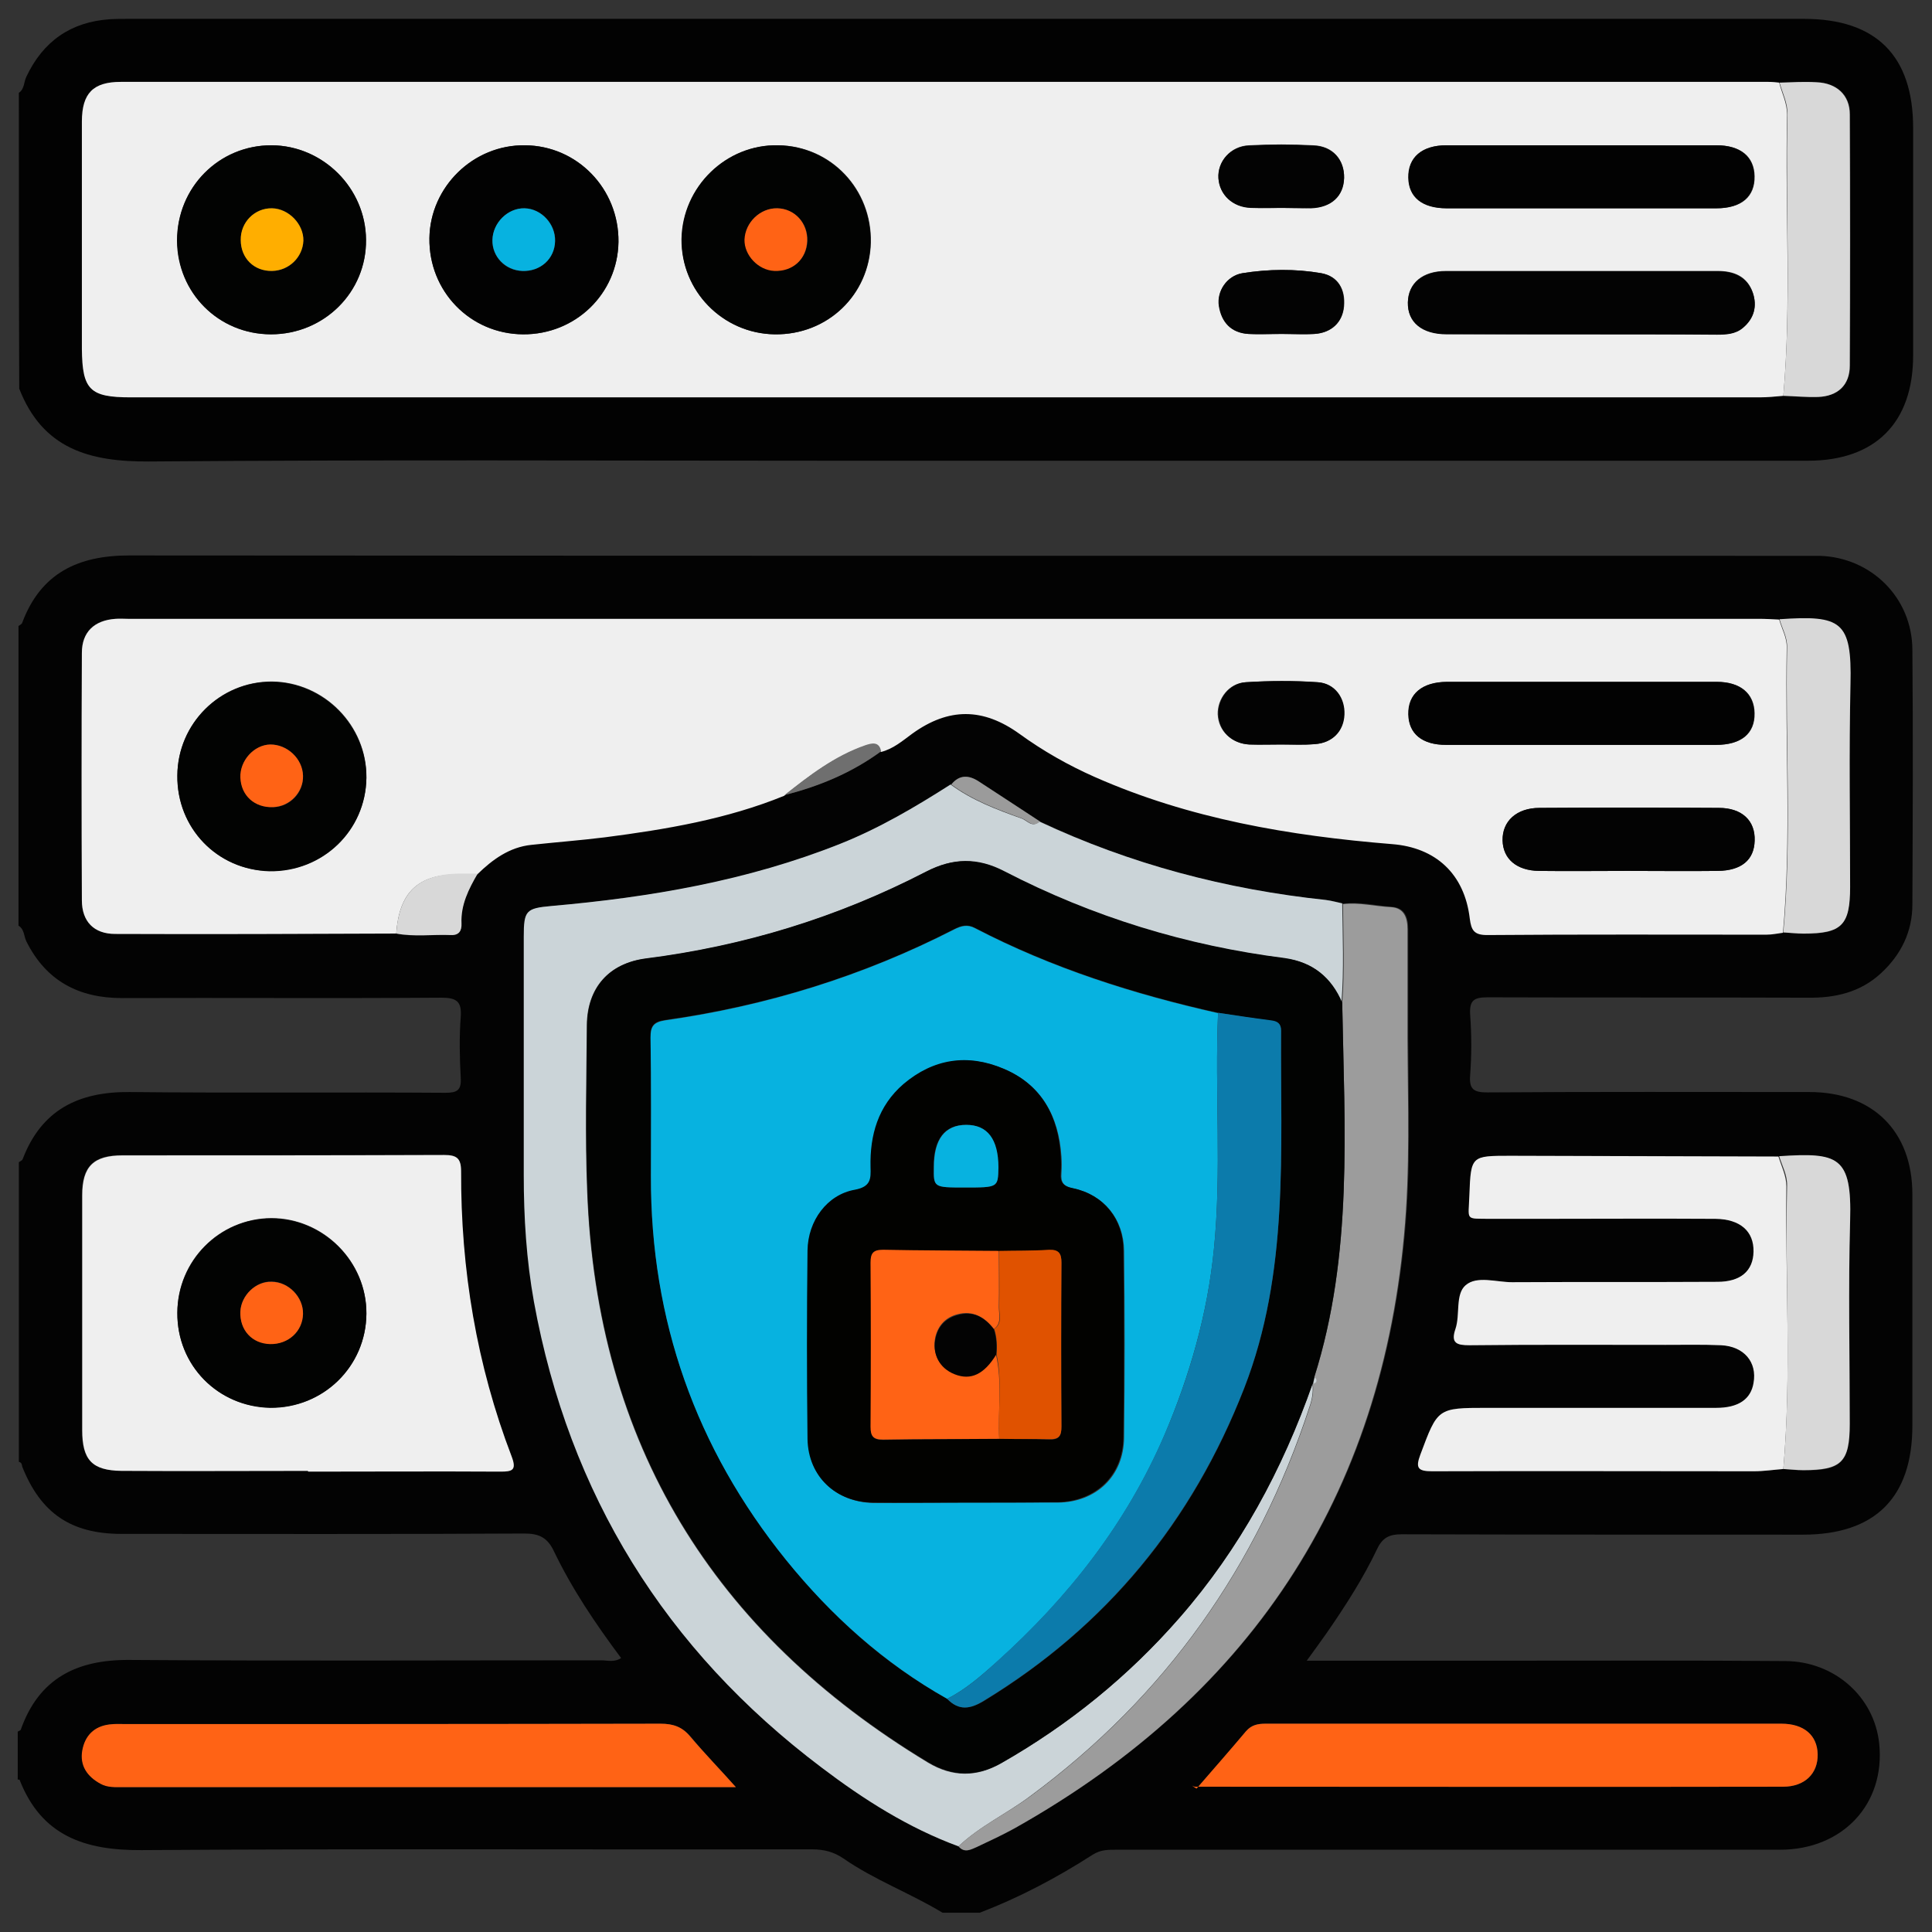 <?xml version="1.0" encoding="utf-8"?>
<!-- Generator: Adobe Illustrator 25.4.0, SVG Export Plug-In . SVG Version: 6.00 Build 0)  -->
<svg version="1.1" id="Layer_1" xmlns="http://www.w3.org/2000/svg" xmlns:xlink="http://www.w3.org/1999/xlink" x="0px" y="0px"
	 viewBox="0 0 512 512" style="enable-background:new 0 0 512 512;" xml:space="preserve">
<rect x="0" y="0" width="512" height="512" fill="#333333" stroke="none"/>
<style type="text/css">
	.st0{fill:#030303;}
	.st1{fill:#020202;}
	.st2{fill:#EFEFEF;}
	.st3{fill:#CBD4D8;}
	.st4{fill:#9C9C9C;}
	.st5{fill:#FF6315;}
	.st6{fill:#D8D8D8;}
	.st7{fill:#6F6F6F;}
	.st8{fill:#9B9B9B;}
	.st9{fill:#020302;}
	.st10{fill:#07B2E0;}
	.st11{fill:#0C7BAB;}
	.st12{fill:#FFAE00;}
	.st13{fill:#020200;}
	.st14{fill:#E05200;}
</style>
<g>
	<path class="st0" d="M5,387.4c0-26.5,0-52.9,0-79.4c0.4-0.3,0.9-0.5,1-0.8c5-13.1,14.8-17.9,28.3-17.8c27.9,0.3,55.8,0,83.7,0.2
		c3.1,0,4.3-0.6,4.1-4c-0.3-5.4-0.4-10.8,0-16.1c0.3-4.1-1.1-5.1-5.1-5.1c-28.2,0.2-56.5,0-84.7,0.1c-11.5,0-20.1-4.6-25.3-15
		c-0.7-1.4-0.5-3.2-2.1-4.2c0-26.5,0-52.9,0-79.4c0.4-0.3,0.9-0.5,1-0.9c4.9-13.1,14.8-17.8,28.3-17.8
		c147.7,0.1,295.4,0.1,443.1,0.1c1.6,0,3.3,0,4.9,0c13.7,0.4,24.5,11.1,24.6,24.8c0.2,22.5,0.1,45.1,0,67.6c0,7.2-3,13.3-8.3,18.2
		c-5.5,5.1-12.2,6.6-19.4,6.5c-28.3-0.1-56.5,0-84.8-0.1c-3.6,0-4.9,0.7-4.7,4.5c0.4,5.4,0.4,10.8,0,16.2c-0.3,3.8,1.1,4.5,4.6,4.5
		c28.4-0.2,56.9-0.1,85.3-0.1c16.8,0,27.3,10.4,27.3,27.1c0,20.4,0,40.8,0,61.3c0,19.1-9.9,28.9-29,28.9c-35.5,0-70.9,0-106.4-0.1
		c-3.2,0-5,0.9-6.4,3.8c-3.7,7.8-8.4,15.1-13.3,22.2c-1.6,2.3-3.3,4.6-5.4,7.5c18.5,0,35.9,0,53.4,0c24.5,0,49-0.1,73.5,0.1
		c13,0.1,23.5,9.5,24.8,21.8c1.7,16-9.6,28.2-26.3,28.2c-58.5,0-117,0-175.5,0c-2.3,0-4.4-0.1-6.6,1.3c-9.5,6.1-19.5,11.4-30,15.4
		c-3.3,0-6.5,0-9.8,0c-8.6-5.2-18.1-8.7-26.3-14.4c-2.5-1.7-5.1-2.4-8.2-2.4c-59.3,0.1-118.5-0.2-177.8,0.2
		c-15.1,0.1-26.5-3.8-32.3-18.6c0-0.1-0.3-0.1-0.5-0.1c0-4.2,0-8.5,0-12.7c0.3-0.2,0.7-0.3,0.8-0.5c4.8-13.6,14.8-18.6,28.8-18.5
		c41.7,0.3,83.3,0.1,125,0.1c1.7,0,3.5,0.6,5.3-0.6c-6.8-9.1-13-18.3-17.8-28.3c-1.7-3.6-3.9-4.7-7.8-4.7
		c-35.6,0.2-71.2,0.1-106.8,0.1c-13.4,0-21.4-5.5-26.3-17.8C5.8,388.2,5.8,387.6,5,387.4z M472.6,389.3c1.8,0.1,3.6,0.4,5.3,0.4
		c10.1,0,12.3-2.1,12.3-12.3c0-17.9-0.4-35.9,0.1-53.8c0.5-17.3-3.2-18.1-18.8-17.1c-23.7-0.1-47.4-0.2-71.1-0.2
		c-10.4,0-10.4,0-10.8,10.3c-0.3,7.1-1.4,6.3,5.9,6.4c3.9,0,7.8,0,11.8,0c15.8,0,31.7,0,47.5,0c6.6,0,10.3,3.2,10.1,8.7
		c-0.1,5.1-3.5,8-9.6,8c-18.1,0.1-36.3,0-54.4,0.1c-4.2,0-9.3-1.7-12.3,0.8c-2.8,2.4-1.4,7.7-2.7,11.6c-1.3,3.8,0.3,4.3,3.7,4.3
		c17.3-0.1,34.6-0.1,52-0.1c4.9,0,9.8-0.2,14.7,0.1c6.1,0.3,9.6,4.5,8.6,10c-0.8,4.3-4,6.6-9.9,6.6c-20.3,0-40.5,0-60.8,0
		c-13.2,0-13.1,0-17.6,12.4c-1.3,3.5-0.7,4.4,3.1,4.4c28.4-0.1,56.9,0,85.3,0C467.4,389.9,470,389.5,472.6,389.3z M275.6,217.7
		c-5.4-3.6-10.8-7.1-16.2-10.6c-2.6-1.7-5.2-1.9-7.3,0.8c-9.3,5.9-18.9,11.5-29.2,15.7c-24.6,9.9-50.4,14.2-76.6,16.5
		c-6.8,0.6-7.3,1.3-7.3,8.1c0,21.1,0,42.1,0,63.2c0,11.3,0.7,22.5,2.7,33.6c9.3,51,34.8,92.2,76.2,123.4c11.2,8.4,23,16,36.3,20.9
		c1.6,1.9,3.3,0.8,4.8,0.1c3.4-1.6,6.8-3.1,10.1-5c64-36,98.9-90.5,103.7-163.8c1.1-17.2,0.3-34.6,0.4-51.9c0-7.5,0-15,0-22.5
		c0-3.1-0.9-5.7-4.4-5.9c-4.2-0.3-8.4-1.4-12.7-0.8c-1.4-0.3-2.8-0.8-4.3-0.9C325.1,235.8,299.7,229.1,275.6,217.7z M472.6,247.1
		c1.8,0.1,3.6,0.4,5.3,0.4c10.1,0,12.3-2.2,12.3-12.3c0-17.9-0.3-35.9,0.1-53.8c0.4-16.8-2.5-18.3-18.8-17.2
		c-1.8-0.1-3.6-0.2-5.4-0.2c-144,0-288.1,0-432.1,0c-1.1,0-2.3,0-3.4,0c-5.6,0.3-8.9,3.4-8.9,9c-0.1,21.9-0.1,43.8,0,65.6
		c0,5.7,3.2,8.9,8.8,8.9c24.8,0.1,49.6-0.1,74.5-0.1c4.8,1,9.7,0.2,14.5,0.4c2.1,0.1,2.9-1.2,2.8-3.1c-0.3-5,1.9-9.1,4.3-13.2
		c4-3.9,8.5-7.2,14.3-7.8c6.5-0.7,13-1.1,19.5-2c16.2-2.1,32.3-4.8,47.5-11c9.2-2.4,17.9-5.9,25.6-11.6c3.3-0.8,5.8-3,8.4-4.9
		c9.6-6.9,18.7-6.9,28.4,0.1c6.2,4.5,12.9,8.3,19.9,11.4c25.1,11.1,51.7,15.6,78.8,17.8c11.7,1,19.2,8,20.6,19.7
		c0.4,3.1,1.1,4.4,4.6,4.4c24.7-0.2,49.3-0.1,74-0.1C469.7,247.5,471.1,247.2,472.6,247.1z M81.6,389.8c0,0,0,0.1,0,0.1
		c17,0,33.9-0.1,50.9,0c3.2,0,4.5-0.3,3-4c-9.4-24.3-13.5-49.6-13.4-75.6c0-3.5-1.2-4.3-4.5-4.3c-28.4,0.1-56.8,0.1-85.2,0.1
		c-7.7,0-10.7,3-10.7,10.6c0,20.7,0,41.5,0,62.2c0,7.9,2.6,10.8,10.4,10.8C48.6,389.9,65.1,389.8,81.6,389.8z M195,473.6
		c-3.9-4.4-8.1-8.7-11.9-13.3c-2.2-2.6-4.6-3.5-8-3.5c-47.2,0.1-94.4,0.1-141.6,0.1c-1.5,0-3-0.1-4.4,0.1c-4.1,0.5-6.5,3-7.2,6.9
		c-0.7,4,1.3,6.9,4.8,8.8c2,1,4.1,0.9,6.2,0.9c23.5,0,47,0,70.6,0C134.2,473.6,164.8,473.6,195,473.6z M317.1,474
		c-0.4-0.3-0.8-0.5-1.2-0.8c0.3,0.1,0.5,0.3,0.8,0.3c51.9,0,103.9,0,155.8,0c5.8,0,9.3-3.5,9.2-8.6c-0.1-5-3.6-8.1-9.6-8.1
		c-45.6,0-91.1,0-136.7,0c-2,0-3.7,0.2-5.2,2C326,464,321.5,469,317.1,474z"/>
	<path class="st1" d="M5,24.6c1.5-1,1.3-2.9,2-4.3C11.4,11,18.7,5.8,29.1,5.1C30.7,5,32.4,5,34,5c148,0,296.1,0,444.1,0
		c19.1,0,28.9,9.8,28.9,28.9c0,20.1,0,40.2,0,60.3c0,17.8-10,27.9-27.9,27.9c-85.6,0-171.2,0-256.8,0c-60.9,0-121.9-0.3-182.8,0.2
		c-15.9,0.1-28.2-3.4-34.4-19.3C5,76.9,5,50.8,5,24.6z M472.6,104.9c3.1,0.1,6.2,0.4,9.3,0.3c5.1-0.2,8.3-3.1,8.4-8.3
		c0.1-22.2,0.1-44.4,0-66.6c0-5.2-3.5-8.3-8.8-8.5c-3.3-0.1-6.5,0.1-9.8,0.1c-1-0.1-2-0.2-2.9-0.2c-145.5,0-291.1,0-436.6,0
		c-7.4,0-10.3,3-10.3,10.5c0,20.1,0,40.2,0,60.3c0,10.8,2,12.8,12.9,12.8c143.9,0,287.8,0,431.7,0
		C468.4,105.3,470.5,105,472.6,104.9z"/>
	<path class="st2" d="M105,247.4c-24.8,0.1-49.6,0.2-74.5,0.1c-5.6,0-8.8-3.3-8.8-8.9c-0.1-21.9-0.1-43.8,0-65.6
		c0-5.5,3.3-8.6,8.9-9c1.1-0.1,2.3,0,3.4,0c144,0,288.1,0,432.1,0c1.8,0,3.6,0.1,5.4,0.2c0.7,2.5,2.1,4.8,2,7.5
		c-0.5,25.1,1.3,50.3-1,75.5c-1.5,0.2-2.9,0.5-4.4,0.5c-24.7,0-49.3-0.1-74,0.1c-3.5,0-4.2-1.3-4.6-4.4c-1.4-11.8-9-18.8-20.6-19.7
		c-27.1-2.2-53.7-6.7-78.8-17.8c-7-3.1-13.7-6.9-19.9-11.4c-9.7-7-18.8-7-28.4-0.1c-2.6,1.9-5.1,4.1-8.4,4.9
		c-0.5-2.8-2.7-2.1-4.2-1.6c-8.1,2.8-14.8,7.9-21.4,13.2c-15.2,6.2-31.3,8.9-47.5,11c-6.5,0.8-13,1.3-19.5,2
		c-5.8,0.6-10.3,3.9-14.3,7.8c-1.6,0-3.2,0-4.9,0C110.8,231.7,105.8,236.4,105,247.4z M47,205.5c-0.1,14,10.6,25.1,24.4,25.3
		c14.1,0.2,25.5-10.7,25.7-24.7c0.2-13.8-11.2-25.4-25.1-25.5C58.3,180.6,47.1,191.7,47,205.5z M419,197.4c11.9,0,23.8,0,35.8,0
		c6.7,0,10.3-3,10.2-8.4c-0.1-5.2-3.7-8.3-10-8.3c-23.8,0-47.7,0-71.5,0c-6.6,0-10.3,3.2-10.2,8.6c0.1,5.2,3.6,8.1,10,8.1
		C395.2,197.4,407.1,197.4,419,197.4z M431.3,230.8c8,0,16,0.1,24,0c6.2-0.1,9.5-2.9,9.7-8c0.2-5.3-3.4-8.7-9.5-8.7
		c-15.8-0.1-31.6-0.1-47.5,0c-6.1,0-9.9,3.6-9.8,8.6c0.1,4.9,3.7,8,9.6,8.1C415.7,230.9,423.5,230.8,431.3,230.8z M339.5,197.3
		C339.5,197.3,339.5,197.3,339.5,197.3c2.9,0,5.9,0.1,8.8-0.1c4.7-0.3,7.7-3.4,7.8-7.8c0.2-4.4-2.5-8.3-7-8.6
		c-6.3-0.5-12.7-0.4-19.1,0c-4.4,0.3-7.4,4.4-7.3,8.5c0.2,4.4,3.6,7.7,8.3,8C334,197.4,336.8,197.3,339.5,197.3z"/>
	<path class="st3" d="M254,489.3c-13.3-4.9-25.1-12.4-36.3-20.9c-41.4-31.2-66.9-72.4-76.2-123.4c-2-11.1-2.7-22.3-2.7-33.6
		c0-21.1,0-42.1,0-63.2c0-6.9,0.6-7.5,7.3-8.1c26.2-2.3,52-6.7,76.6-16.5c10.3-4.1,19.8-9.7,29.2-15.7c5.7,4.2,12.3,6.7,18.8,9
		c1.5,0.5,2.8,2.6,4.7,0.8c24.1,11.3,49.5,18,76,20.8c1.4,0.2,2.9,0.6,4.3,0.9c0.1,8.7,0.5,17.5-0.2,26.2
		c-2.9-6.7-7.7-10.7-15.1-11.6c-26.1-3.3-50.9-10.9-74.3-23c-7.2-3.7-13.6-3.7-20.8,0.1c-23.4,12.1-48.2,19.7-74.3,23
		c-9.7,1.2-15.4,7.7-15.5,17.6c-0.1,14.7-0.5,29.4,0.1,44.1c2.5,66.8,33.4,116.9,90.3,151.3c6.5,3.9,12.9,3.9,19.4,0.2
		c17.9-10.2,33.6-23,47.2-38.5c16-18.3,27.3-39.2,35.3-62.1c0.3,2.1-0.1,4.2-0.8,6.2c-13.8,42.2-38.2,76.7-74,103.1
		C266.9,480.6,259.7,483.9,254,489.3z"/>
	<path class="st2" d="M81.6,389.8c-16.5,0-33,0.1-49.4,0c-7.8-0.1-10.4-2.9-10.4-10.8c0-20.7,0-41.5,0-62.2c0-7.7,3-10.6,10.7-10.6
		c28.4,0,56.8,0,85.2-0.1c3.3,0,4.5,0.8,4.5,4.3c-0.1,26,4.1,51.3,13.4,75.6c1.4,3.7,0.1,4-3,4c-17-0.1-33.9,0-50.9,0
		C81.6,389.9,81.6,389.9,81.6,389.8z M47,347.9c-0.1,13.9,10.7,24.9,24.6,25.1c14.1,0.2,25.4-10.9,25.5-24.9
		c0.1-13.8-11.4-25.3-25.2-25.3C58.1,322.9,47,334.1,47,347.9z"/>
	<path class="st2" d="M472.6,389.3c-2.6,0.2-5.2,0.6-7.8,0.6c-28.4,0-56.9-0.1-85.3,0c-3.8,0-4.4-0.9-3.1-4.4
		c4.6-12.3,4.5-12.4,17.6-12.4c20.3,0,40.5,0,60.8,0c5.9,0,9.2-2.3,9.9-6.6c1-5.5-2.5-9.7-8.6-10c-4.9-0.2-9.8-0.1-14.7-0.1
		c-17.3,0-34.6-0.1-52,0.1c-3.3,0-5-0.5-3.7-4.3c1.3-3.8-0.1-9.2,2.7-11.6c3-2.6,8.1-0.8,12.3-0.8c18.1-0.1,36.3,0,54.4-0.1
		c6.2,0,9.5-2.9,9.6-8c0.1-5.4-3.5-8.6-10.1-8.7c-15.8-0.1-31.7,0-47.5,0c-3.9,0-7.8,0-11.8,0c-7.3-0.1-6.1,0.7-5.9-6.4
		c0.4-10.3,0.5-10.3,10.8-10.3c23.7,0.1,47.4,0.1,71.1,0.2c0.8,2.6,2.1,5.1,2.1,7.9C473.1,339.3,474.8,364.3,472.6,389.3z"/>
	<path class="st4" d="M254,489.3c5.7-5.4,12.9-8.7,19.1-13.3c35.8-26.4,60.2-61,74-103.1c0.7-2.1,1.1-4.1,0.8-6.2c0,0,0,0.1,0,0.1
		c1.1-0.4,1.3-1,0.4-1.8c10.3-32.5,8-65.9,7.4-99.2c0.7-8.7,0.3-17.5,0.2-26.2c4.3-0.5,8.4,0.6,12.7,0.8c3.5,0.2,4.4,2.8,4.4,5.9
		c0,7.5,0,15,0,22.5c-0.1,17.3,0.7,34.7-0.4,51.9c-4.8,73.3-39.7,127.8-103.7,163.8c-3.3,1.8-6.7,3.4-10.1,5
		C257.3,490.1,255.6,491.2,254,489.3z"/>
	<path class="st5" d="M195,473.6c-30.2,0-60.9,0-91.6,0c-23.5,0-47,0-70.6,0c-2.1,0-4.3,0.2-6.2-0.9c-3.5-1.9-5.5-4.8-4.8-8.8
		c0.7-3.9,3.1-6.4,7.2-6.9c1.5-0.2,2.9-0.1,4.4-0.1c47.2,0,94.4,0,141.6-0.1c3.4,0,5.8,0.8,8,3.5C186.9,464.9,191.1,469.2,195,473.6
		z"/>
	<path class="st5" d="M317.1,474c4.4-5.1,8.8-10.1,13.1-15.2c1.5-1.7,3.2-2,5.2-2c45.6,0,91.1,0,136.7,0c6,0,9.5,3.1,9.6,8.1
		c0.1,5.1-3.4,8.6-9.2,8.6c-51.9,0.1-103.9,0-155.8,0c-0.3,0-0.5-0.2-0.8-0.3C316.3,473.5,316.7,473.8,317.1,474z"/>
	<path class="st6" d="M472.6,389.3c2.2-25,0.4-50,1-75c0.1-2.9-1.3-5.3-2.1-7.9c15.6-1,19.3-0.1,18.8,17.1
		c-0.5,17.9-0.1,35.9-0.1,53.8c0,10.2-2.2,12.3-12.3,12.3C476.2,389.6,474.4,389.4,472.6,389.3z"/>
	<path class="st6" d="M472.6,247.1c2.3-25.1,0.5-50.3,1-75.5c0.1-2.7-1.3-5-2-7.5c16.3-1.1,19.2,0.4,18.8,17.2
		c-0.4,17.9-0.1,35.9-0.1,53.8c0,10.1-2.2,12.3-12.3,12.3C476.1,247.4,474.4,247.2,472.6,247.1z"/>
	<path class="st6" d="M105,247.4c0.8-11,5.8-15.7,16.7-15.9c1.6,0,3.2,0,4.9,0c-2.4,4.1-4.5,8.3-4.3,13.2c0.1,1.9-0.6,3.2-2.8,3.1
		C114.7,247.6,109.8,248.3,105,247.4z"/>
	<path class="st7" d="M207.9,210.7c6.6-5.2,13.3-10.4,21.4-13.2c1.5-0.5,3.7-1.2,4.2,1.6C225.7,204.8,217.1,208.4,207.9,210.7z"/>
	<path class="st8" d="M275.6,217.7c-1.9,1.8-3.3-0.3-4.7-0.8c-6.6-2.4-13.1-4.8-18.8-9c2.2-2.7,4.7-2.5,7.3-0.8
		C264.8,210.6,270.2,214.2,275.6,217.7z"/>
	<path class="st2" d="M472.6,104.9c-2.1,0.2-4.2,0.4-6.3,0.4c-143.9,0-287.8,0-431.7,0c-10.8,0-12.8-2-12.9-12.8
		c0-20.1,0-40.2,0-60.3c0-7.5,3-10.5,10.3-10.5c145.5,0,291.1,0,436.6,0c1,0,2,0.1,2.9,0.2c0.7,2.8,2.1,5.4,2.1,8.5
		C473,55.2,474.8,80.1,472.6,104.9z M205.3,88.6c14,0.2,25.1-10.4,25.5-24.3c0.3-14.1-10.5-25.6-24.5-25.8
		c-13.8-0.3-25.4,11-25.6,24.9C180.4,77,191.5,88.4,205.3,88.6z M71.8,88.6c14.1,0,25.3-11.2,25.2-25.1c-0.1-13.6-11.4-24.9-25-25
		C58.1,38.4,46.9,49.6,47,63.7C47,77.6,57.9,88.5,71.8,88.6z M138.6,88.6c13.9,0.1,25.1-10.7,25.3-24.5c0.2-14-10.9-25.5-24.8-25.6
		c-13.6-0.1-25.1,11-25.3,24.6C113.6,77.2,124.6,88.5,138.6,88.6z M419.2,88.6c11.9,0,23.8,0,35.8,0c2.5,0,4.9-0.1,6.9-1.8
		c3-2.5,3.8-5.8,2.6-9.3c-1.5-4.3-5-5.7-9.3-5.7c-24,0-48,0-72,0c-6.2,0-10,3.2-10.1,8.3c-0.1,5.2,3.7,8.4,10.3,8.4
		C395.4,88.6,407.3,88.6,419.2,88.6z M419.1,55.2c11.9,0,23.8,0,35.8,0c6.7,0,10.2-3.1,10.1-8.5c-0.1-5.2-3.7-8.2-10.1-8.2
		c-23.8,0-47.7,0-71.5,0c-6.5,0-10.2,3.2-10.1,8.6c0.1,5.2,3.7,8,10.1,8.1C395.3,55.2,407.2,55.2,419.1,55.2z M339.6,88.5
		c2.9,0,5.9,0.1,8.8,0c4.5-0.3,7.4-3.1,7.8-7.3c0.4-4.5-1.6-8-6-8.8c-6.9-1.2-14-1.1-20.9,0c-4.1,0.7-6.9,4.8-6.2,8.7
		c0.7,4.3,3.2,7.1,7.8,7.4C333.7,88.7,336.6,88.5,339.6,88.5z M339.7,55.1c2.6,0,5.2,0.1,7.8,0c5.3-0.2,8.5-3.2,8.7-8
		c0.1-4.8-3-8.4-8.1-8.6c-5.7-0.3-11.4-0.3-17.1,0c-4.9,0.2-8.4,4.3-8.1,8.7c0.3,4.3,3.7,7.6,8.5,7.8
		C334.1,55.2,336.9,55.1,339.7,55.1z"/>
	<path class="st6" d="M472.6,104.9c2.2-24.8,0.5-49.7,1.1-74.5c0.1-3-1.3-5.7-2.1-8.5c3.3-0.1,6.5-0.3,9.8-0.1
		c5.3,0.2,8.8,3.4,8.8,8.5c0.1,22.2,0.1,44.4,0,66.6c0,5.2-3.2,8.1-8.4,8.3C478.7,105.3,475.7,105,472.6,104.9z"/>
	<path class="st9" d="M47,205.5c0.1-13.8,11.4-24.9,25-24.8c13.8,0.1,25.2,11.7,25.1,25.5c-0.2,14-11.6,24.9-25.7,24.7
		C57.5,230.5,46.8,219.4,47,205.5z M80.3,205.6c-0.1-4.5-4.2-8.4-8.6-8.3c-4.4,0.1-8.1,4.2-7.9,8.8c0.2,4.7,3.9,8,8.7,7.8
		C76.9,213.8,80.5,210,80.3,205.6z"/>
	<path class="st1" d="M419,197.4c-11.9,0-23.8,0-35.8,0c-6.4,0-9.9-3-10-8.1c-0.1-5.4,3.6-8.5,10.2-8.6c23.8,0,47.7,0,71.5,0
		c6.3,0,9.9,3.1,10,8.3c0.1,5.4-3.5,8.4-10.2,8.4C442.8,197.4,430.9,197.4,419,197.4z"/>
	<path class="st0" d="M431.3,230.8c-7.8,0-15.7,0.1-23.5,0c-5.9-0.1-9.5-3.2-9.6-8.1c-0.1-5.1,3.7-8.6,9.8-8.6
		c15.8-0.1,31.6-0.1,47.5,0c6.2,0,9.7,3.4,9.5,8.7c-0.1,5.1-3.5,7.9-9.7,8C447.3,230.9,439.3,230.8,431.3,230.8z"/>
	<path class="st0" d="M339.5,197.3c-2.8,0-5.6,0.1-8.3,0c-4.8-0.2-8.2-3.6-8.3-8c-0.2-4.1,2.9-8.2,7.3-8.5c6.3-0.4,12.7-0.4,19.1,0
		c4.5,0.3,7.2,4.2,7,8.6c-0.2,4.4-3.2,7.5-7.8,7.8C345.4,197.5,342.5,197.3,339.5,197.3C339.5,197.3,339.5,197.3,339.5,197.3z"/>
	<path class="st9" d="M355.7,265.7c0.6,33.3,2.9,66.7-7.4,99.2c-0.1,0.6-0.2,1.2-0.4,1.8c0,0,0-0.1,0-0.1
		c-8,22.8-19.3,43.8-35.3,62.1c-13.5,15.5-29.3,28.3-47.2,38.5c-6.5,3.7-12.9,3.7-19.4-0.2c-56.9-34.4-87.8-84.5-90.3-151.3
		c-0.6-14.7-0.2-29.4-0.1-44.1c0.1-9.9,5.9-16.3,15.5-17.6c26.1-3.3,50.9-10.9,74.3-23c7.2-3.7,13.7-3.8,20.8-0.1
		c23.4,12.1,48.2,19.7,74.3,23C348,255,352.9,259.1,355.7,265.7z M251,450.2c3.1,3.2,6.1,2.8,9.9,0.5c32.4-19.8,55.1-47.4,68.8-82.7
		c12-30.8,9.6-62.9,9.8-94.8c0-1.9-1-2.5-2.7-2.7c-4.7-0.6-9.3-1.4-14-2.1c-22.3-5-44-11.9-64.4-22.5c-2.1-1.1-3.7-0.6-5.5,0.3
		c-24.1,12.4-49.7,20.3-76.6,24.1c-3.1,0.4-4,1.6-3.9,4.6c0.2,12.2,0.2,24.5,0.1,36.7c-0.1,38.2,11.9,72,35.8,101.7
		C220.2,428.2,234.2,440.8,251,450.2z"/>
	<path class="st9" d="M47,347.9c0.1-13.8,11.2-25,24.9-25c13.8,0,25.3,11.5,25.2,25.3c-0.1,13.9-11.4,25-25.5,24.9
		C57.7,372.8,46.9,361.8,47,347.9z M80.3,348.2c0.1-4.5-3.8-8.5-8.3-8.6c-4.2-0.1-8.1,3.7-8.3,7.9c-0.2,4.9,3.1,8.5,7.9,8.6
		C76.4,356.3,80.2,352.9,80.3,348.2z"/>
	<path class="st3" d="M348,366.8c0.1-0.6,0.2-1.2,0.4-1.8C349.2,365.7,349.1,366.4,348,366.8z"/>
	<path class="st9" d="M205.3,88.6c-13.8-0.2-24.8-11.5-24.7-25.2c0.2-13.9,11.8-25.2,25.6-24.9c14,0.3,24.8,11.7,24.5,25.8
		C230.4,78.1,219.3,88.8,205.3,88.6z M206,55.2c-4.5-0.1-8.5,3.7-8.6,8.2c-0.1,4.2,3.6,8.1,7.9,8.3c4.8,0.2,8.5-3.1,8.7-7.9
		C214.1,59.1,210.6,55.3,206,55.2z"/>
	<path class="st9" d="M71.8,88.6c-13.9,0-24.8-11-24.9-24.8c0-14.1,11.1-25.3,25.1-25.3c13.6,0.1,24.9,11.3,25,25
		C97.2,77.4,85.9,88.6,71.8,88.6z M72.1,55.2c-4.6-0.1-8.3,3.8-8.3,8.4c0,4.8,3.5,8.3,8.3,8.2c4.4,0,8.1-3.6,8.3-8
		C80.5,59.4,76.5,55.2,72.1,55.2z"/>
	<path class="st1" d="M138.6,88.6c-14-0.1-25-11.4-24.8-25.5c0.2-13.6,11.6-24.8,25.3-24.6C153,38.6,164,50,163.9,64.1
		C163.7,77.8,152.5,88.7,138.6,88.6z M139,55.2c-4.4-0.1-8.4,3.8-8.5,8.4c-0.1,4.5,3.4,8.1,7.9,8.2c4.8,0.2,8.6-3.2,8.7-7.9
		C147.3,59.4,143.5,55.3,139,55.2z"/>
	<path class="st0" d="M419.2,88.6c-11.9,0-23.8,0-35.8,0c-6.6,0-10.4-3.2-10.3-8.4c0.1-5.1,3.9-8.3,10.1-8.3c24,0,48,0,72,0
		c4.3,0,7.8,1.5,9.3,5.7c1.2,3.5,0.4,6.8-2.6,9.3c-2,1.7-4.5,1.8-6.9,1.8C443.1,88.6,431.1,88.6,419.2,88.6z"/>
	<path class="st1" d="M419.1,55.2c-11.9,0-23.8,0-35.8,0c-6.4,0-10-2.9-10.1-8.1c-0.1-5.4,3.6-8.6,10.1-8.6c23.8,0,47.7,0,71.5,0
		c6.4,0,10,3,10.1,8.2c0.1,5.4-3.5,8.5-10.1,8.5C442.9,55.2,431,55.2,419.1,55.2z"/>
	<path class="st0" d="M339.6,88.5c-2.9,0-5.9,0.1-8.8,0c-4.6-0.3-7.1-3.1-7.8-7.4c-0.6-3.9,2.1-8,6.2-8.7c6.9-1.1,14-1.2,20.9,0
		c4.4,0.8,6.4,4.2,6,8.8c-0.3,4.2-3.3,7-7.8,7.3C345.5,88.7,342.5,88.5,339.6,88.5z"/>
	<path class="st0" d="M339.7,55.1c-2.8,0-5.6,0.1-8.3,0c-4.8-0.2-8.2-3.5-8.5-7.8c-0.3-4.5,3.2-8.5,8.1-8.7c5.7-0.3,11.4-0.3,17.1,0
		c5.1,0.2,8.2,3.8,8.1,8.6c-0.1,4.8-3.4,7.8-8.7,8C344.9,55.2,342.3,55.1,339.7,55.1z"/>
	<path class="st5" d="M80.3,205.6c0.1,4.3-3.4,8.1-7.9,8.3c-4.9,0.2-8.5-3-8.7-7.8c-0.2-4.5,3.6-8.7,7.9-8.8
		C76.2,197.3,80.2,201.1,80.3,205.6z"/>
	<path class="st10" d="M251,450.2c-16.7-9.4-30.7-22-42.7-36.8c-23.9-29.6-35.9-63.5-35.8-101.7c0-12.2,0.1-24.5-0.1-36.7
		c0-3,0.8-4.1,3.9-4.6c26.8-3.8,52.4-11.7,76.6-24.1c1.8-0.9,3.5-1.4,5.5-0.3c20.4,10.6,42.1,17.5,64.4,22.5
		c-0.9,20.8,1,41.7-1.1,62.6c-1.7,17.1-6.4,33.4-13.1,49.2c-10.1,23.5-25.5,43.1-44.4,60.1C260.1,444,256,447.7,251,450.2z
		 M255.9,398.2c7.8,0,15.7,0,23.5,0c0.3,0,0.7,0,1,0c10.1-0.1,17.4-7,17.5-17.2c0.2-16.5,0.2-33,0-49.5c-0.1-8.4-5.3-14.8-13.3-16.5
		c-2.8-0.6-3.5-1.6-3.3-4.1c0.1-1.5,0.1-2.9,0-4.4c-0.7-10.6-5.2-18.9-15.2-23.2c-9.5-4-18.6-2.7-26.5,4.1c-6.7,5.7-8.9,13.4-8.7,22
		c0.1,3.1,0.1,5.2-4.2,6c-7.3,1.3-12.4,8.3-12.5,16.1c-0.2,16.6-0.2,33.3,0,50c0.1,9.9,7.5,16.7,17.4,16.8
		C239.6,398.3,247.8,398.2,255.9,398.2z"/>
	<path class="st11" d="M251,450.2c5-2.5,9.2-6.2,13.2-9.9c18.9-17,34.3-36.6,44.4-60.1c6.8-15.8,11.4-32.1,13.1-49.2
		c2.1-20.8,0.2-41.7,1.1-62.6c4.7,0.7,9.3,1.4,14,2c1.7,0.2,2.7,0.8,2.7,2.7c-0.2,31.9,2.2,64-9.8,94.8
		c-13.8,35.3-36.5,63-68.8,82.7C257.1,453,254.1,453.4,251,450.2z"/>
	<path class="st5" d="M80.3,348.2c-0.1,4.6-3.9,8.1-8.7,8c-4.8-0.1-8.1-3.7-7.9-8.6c0.2-4.3,4.1-8.1,8.3-7.9
		C76.5,339.7,80.4,343.8,80.3,348.2z"/>
	<path class="st5" d="M206,55.2c4.6,0.1,8.1,3.9,7.9,8.7c-0.2,4.8-3.8,8.1-8.7,7.9c-4.3-0.2-8-4.2-7.9-8.3
		C197.5,58.9,201.5,55.1,206,55.2z"/>
	<path class="st12" d="M72.1,55.2c4.4,0.1,8.4,4.2,8.3,8.6c-0.2,4.4-3.8,7.9-8.3,8c-4.8,0.1-8.3-3.4-8.3-8.2
		C63.7,58.9,67.5,55.1,72.1,55.2z"/>
	<path class="st10" d="M139,55.2c4.5,0.1,8.2,4.2,8.1,8.7c-0.1,4.7-3.9,8.1-8.7,7.9c-4.5-0.2-8-3.8-7.9-8.2
		C130.6,59,134.6,55.1,139,55.2z"/>
	<path class="st13" d="M255.9,398.2c-8.2,0-16.3,0.1-24.5,0c-9.9-0.1-17.2-6.9-17.4-16.8c-0.2-16.6-0.2-33.3,0-50
		c0.1-7.9,5.2-14.8,12.5-16.1c4.3-0.8,4.3-2.9,4.2-6c-0.2-8.5,2-16.2,8.7-22c8-6.8,17.1-8.1,26.5-4.1c10.1,4.2,14.6,12.6,15.2,23.2
		c0.1,1.5,0.1,2.9,0,4.4c-0.2,2.5,0.6,3.6,3.3,4.1c8,1.7,13.3,8.1,13.3,16.5c0.2,16.5,0.2,33,0,49.5c-0.1,10.2-7.4,17-17.5,17.2
		c-0.3,0-0.7,0-1,0C271.6,398.2,263.8,398.2,255.9,398.2z M264.8,381.3c4.4,0.1,8.8,0,13.2,0.2c2.6,0.1,3.3-0.9,3.3-3.4
		c-0.1-14.5-0.1-29,0-43.4c0-2.5-0.6-3.5-3.3-3.4c-4.4,0.2-8.8,0.2-13.2,0.3c-10.2-0.1-20.5-0.1-30.7-0.3c-2.6,0-3.3,0.9-3.3,3.4
		c0.1,14.5,0.1,29,0,43.5c0,2.5,0.6,3.4,3.3,3.4C244.3,381.4,254.5,381.4,264.8,381.3z M255.7,314.7c8.8,0,8.8,0,8.8-5.3
		c0-7.5-2.9-11.3-8.5-11.3c-5.7,0-8.6,3.8-8.6,11.2C247.4,314.7,247.4,314.7,255.7,314.7z"/>
	<path class="st5" d="M264.8,381.3c-10.3,0.1-20.5,0-30.8,0.2c-2.6,0-3.3-0.9-3.3-3.4c0.1-14.5,0.1-29,0-43.5c0-2.5,0.7-3.4,3.3-3.4
		c10.2,0.2,20.5,0.2,30.7,0.3c0,5,0.1,10,0,14.9c0,2,0.8,4.3-1.3,5.8c-2.5-3.2-5.6-5-9.7-3.9c-3,0.8-5,2.8-5.8,5.9
		c-1,4.3,1,8.2,5,9.8c4.3,1.7,7.8,0,11-5.2C265.7,366.4,264.4,373.9,264.8,381.3z"/>
	<path class="st14" d="M264.8,381.3c-0.4-7.5,0.9-15-0.7-22.4c0.2-2.3,0.1-4.5-0.6-6.7c2.2-1.5,1.3-3.8,1.3-5.8c0.1-5,0-10,0-14.9
		c4.4-0.1,8.8,0,13.2-0.3c2.6-0.1,3.3,1,3.3,3.4c-0.1,14.5-0.1,29,0,43.4c0,2.5-0.6,3.5-3.3,3.4
		C273.6,381.3,269.2,381.4,264.8,381.3z"/>
	<path class="st10" d="M255.7,314.7c-8.3,0-8.3,0-8.2-5.4c0-7.4,2.9-11.2,8.6-11.2c5.6,0,8.5,3.8,8.5,11.3
		C264.5,314.7,264.5,314.7,255.7,314.7z"/>
	<path class="st0" d="M263.4,352.3c0.7,2.2,0.8,4.4,0.6,6.7c-3.2,5.2-6.7,6.9-11,5.2c-4.1-1.6-6.1-5.5-5-9.8
		c0.7-3.1,2.8-5.1,5.8-5.9C257.9,347.3,261,349.1,263.4,352.3z"/>
</g>
</svg>
